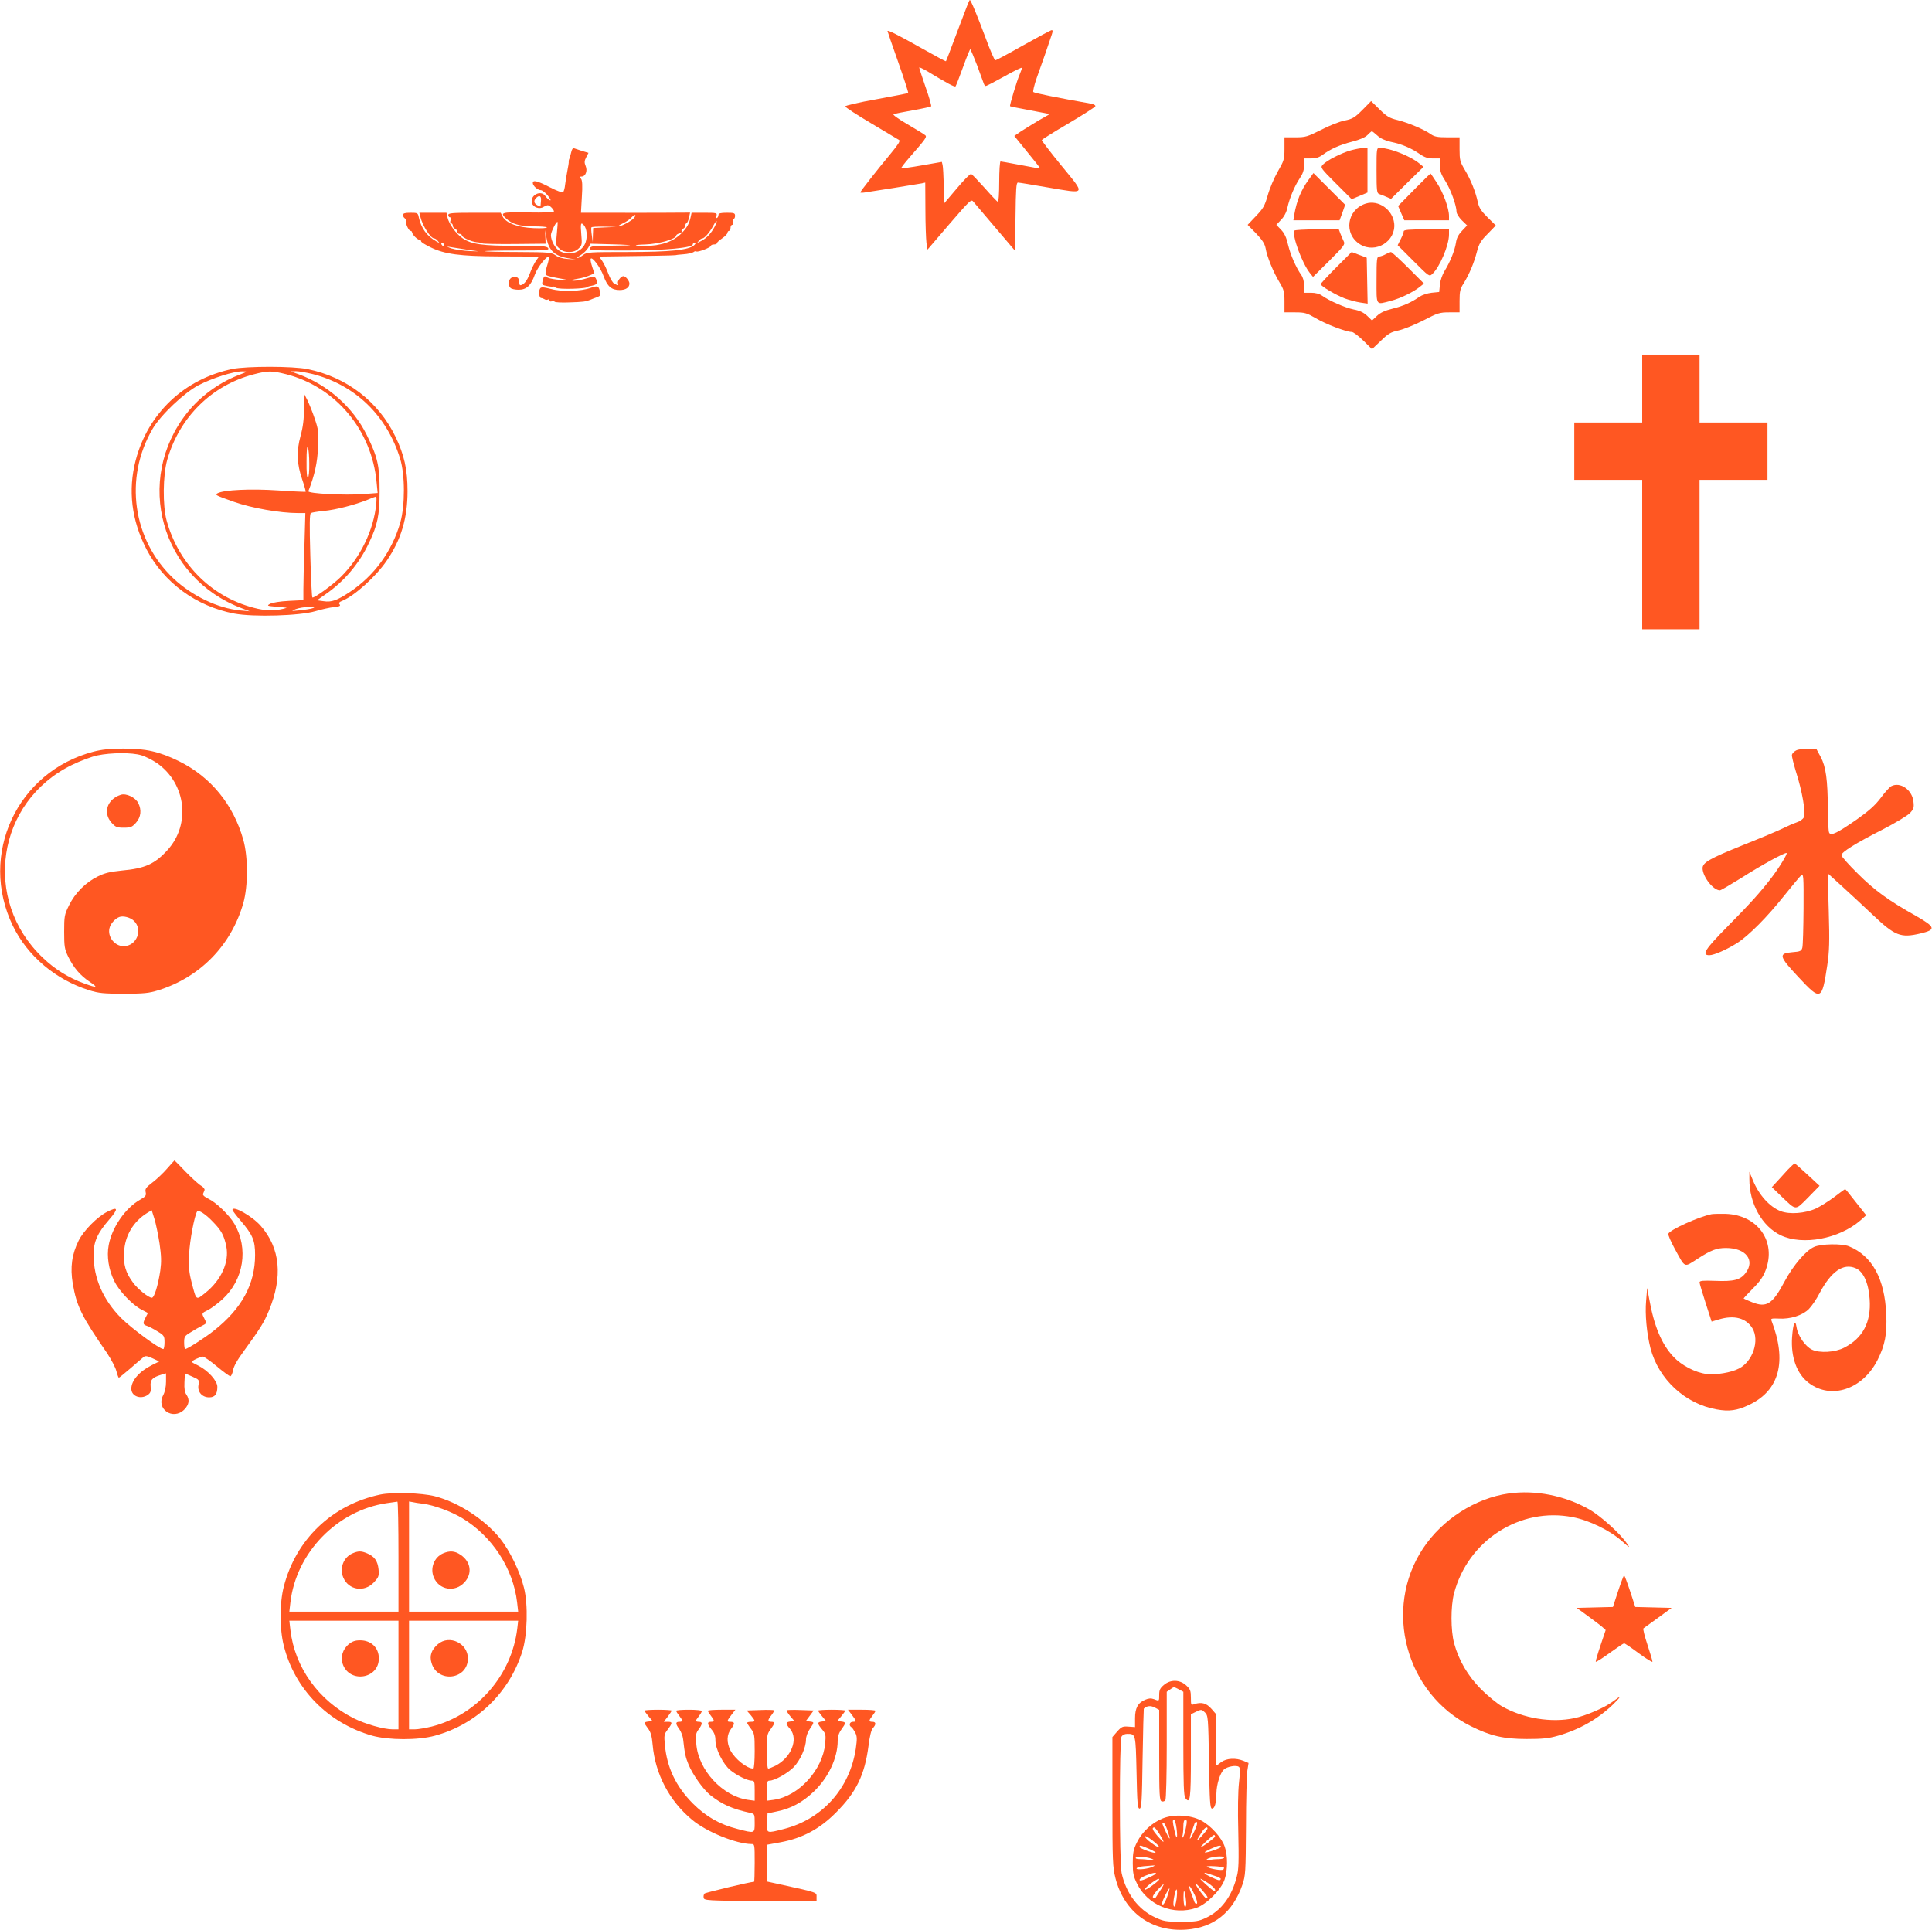 <?xml version="1.0" standalone="no"?>
<!DOCTYPE svg PUBLIC "-//W3C//DTD SVG 20010904//EN"
 "http://www.w3.org/TR/2001/REC-SVG-20010904/DTD/svg10.dtd">
<svg version="1.0" xmlns="http://www.w3.org/2000/svg"
 width="1280pt" height="1279pt" viewBox="0 0 1280 1279"
 preserveAspectRatio="xMidYMid meet">
<g transform="translate(0,1279) scale(0.1,-0.1)"
fill="#ff5722" stroke="none">
<path d="M6412 12763 c-6 -16 -41 -106 -77 -202 -36 -96 -66 -176 -68 -177 -1
-2 -72 36 -157 84 -163 92 -230 125 -230 116 0 -3 32 -96 71 -206 39 -110 68
-202 66 -204 -2 -3 -97 -21 -211 -42 -114 -20 -206 -42 -206 -47 0 -6 78 -57
173 -113 94 -56 178 -106 184 -110 9 -6 -7 -31 -55 -89 -93 -112 -202 -251
-202 -258 0 -3 15 -3 33 0 17 3 104 16 192 30 88 14 170 28 183 30 l22 5 1
-177 c0 -98 4 -198 7 -223 l7 -44 144 168 c138 160 146 168 160 149 9 -10 75
-88 146 -172 l130 -153 3 226 c2 184 5 226 16 226 8 0 94 -14 191 -31 266 -45
259 -55 99 141 -74 90 -133 168 -132 172 2 4 81 54 177 110 96 57 176 108 178
114 2 6 -11 14 -29 17 -222 39 -375 70 -382 77 -4 4 6 46 22 92 31 85 85 241
101 291 6 18 6 27 -1 27 -6 0 -90 -45 -188 -100 -97 -55 -181 -100 -186 -100
-5 0 -34 66 -64 148 -52 140 -98 252 -105 252 -1 0 -7 -12 -13 -27z m61 -405
c21 -57 41 -111 44 -120 3 -10 9 -18 14 -18 5 0 61 29 124 64 63 36 115 61
115 56 0 -5 -6 -24 -14 -42 -18 -40 -69 -209 -64 -212 2 -2 62 -14 133 -27
l130 -25 -75 -43 c-41 -25 -94 -57 -118 -73 l-42 -29 85 -105 c47 -57 85 -106
85 -108 0 -4 -24 0 -154 25 -54 10 -102 19 -107 19 -5 0 -9 -61 -9 -136 0 -75
-4 -134 -9 -132 -5 2 -44 43 -87 92 -44 49 -84 91 -90 93 -7 2 -49 -41 -95
-96 l-84 -99 -2 116 c-2 65 -5 126 -8 138 l-5 21 -132 -23 c-72 -13 -134 -21
-137 -19 -2 3 23 35 55 72 104 119 116 135 105 146 -5 5 -58 38 -118 73 -64
37 -102 65 -93 68 8 2 66 14 129 25 62 11 116 23 120 26 3 4 -13 61 -37 128
-23 67 -42 125 -42 129 0 4 21 -6 48 -21 139 -84 187 -110 193 -103 3 4 26 62
50 129 24 67 46 120 48 117 2 -2 22 -50 44 -106z"/>
<path d="M9027 12062 c-51 -51 -65 -60 -118 -71 -33 -6 -104 -34 -157 -62 -90
-45 -102 -49 -169 -49 l-73 0 0 -75 c0 -71 -3 -80 -45 -153 -24 -42 -54 -113
-66 -157 -20 -70 -30 -87 -78 -137 l-55 -58 56 -57 c42 -44 57 -68 63 -98 9
-55 51 -158 91 -224 30 -50 34 -64 34 -128 l0 -73 71 0 c64 0 76 -4 137 -39
65 -39 202 -91 238 -91 10 0 44 -26 76 -57 l58 -57 58 55 c49 48 66 58 117 69
33 7 107 37 164 66 96 50 109 54 172 54 l69 0 0 75 c0 64 4 82 27 117 37 60
69 136 88 210 14 53 25 72 71 118 l54 56 -55 54 c-42 42 -56 63 -64 100 -15
70 -47 149 -86 214 -32 54 -35 65 -35 137 l0 79 -81 0 c-66 0 -86 4 -110 21
-44 31 -147 75 -219 93 -55 13 -72 24 -120 71 l-56 55 -57 -58z m98 -170 c20
-19 50 -33 89 -42 74 -15 134 -41 191 -80 33 -23 55 -30 89 -30 l46 0 0 -47
c0 -37 8 -60 36 -103 35 -55 74 -163 74 -204 0 -12 16 -37 35 -56 l35 -34 -34
-36 c-23 -24 -36 -48 -40 -79 -8 -52 -40 -130 -75 -186 -15 -24 -28 -61 -31
-90 l-5 -50 -50 -5 c-28 -3 -63 -15 -80 -26 -52 -37 -110 -63 -181 -80 -48
-12 -79 -26 -101 -47 l-33 -31 -32 31 c-23 22 -50 35 -89 42 -58 12 -161 57
-209 91 -18 13 -44 20 -74 20 l-46 0 0 46 c0 29 -7 56 -19 72 -36 52 -71 133
-87 199 -11 49 -24 77 -47 101 l-31 32 31 33 c20 20 36 50 42 79 15 67 48 145
82 196 21 31 29 55 29 88 l0 44 46 0 c32 0 54 7 77 24 51 38 113 66 195 87 50
13 86 28 102 44 13 14 27 25 29 25 3 0 19 -13 36 -28z"/>
<path d="M8951 11794 c-62 -17 -162 -67 -187 -96 -17 -18 -15 -22 87 -124
l104 -104 53 22 52 22 0 148 0 148 -27 -1 c-16 0 -52 -7 -82 -15z"/>
<path d="M9120 11660 c0 -135 2 -151 18 -156 9 -3 31 -11 48 -19 l30 -13 107
106 108 106 -28 23 c-59 49 -194 102 -260 103 -23 0 -23 -1 -23 -150z"/>
<path d="M8670 11599 c-51 -70 -79 -140 -95 -231 l-6 -38 153 0 153 0 19 51
18 52 -105 105 -105 105 -32 -44z"/>
<path d="M9369 11533 l-106 -108 20 -47 21 -48 148 0 148 0 0 29 c0 50 -38
155 -80 219 -22 34 -41 62 -42 62 -2 0 -51 -48 -109 -107z"/>
<path d="M9049 11441 c-127 -40 -149 -203 -37 -271 102 -62 237 21 225 139
-10 92 -104 158 -188 132z"/>
<path d="M8576 11262 c-18 -30 50 -216 103 -282 l20 -25 108 107 c99 99 106
109 95 130 -6 13 -16 35 -22 51 l-10 27 -144 0 c-80 0 -147 -4 -150 -8z"/>
<path d="M9300 11257 c0 -7 -9 -31 -20 -52 l-20 -40 104 -104 c104 -104 105
-105 125 -87 49 44 111 191 111 261 l0 35 -150 0 c-116 0 -150 -3 -150 -13z"/>
<path d="M8852 11017 c-56 -56 -102 -106 -102 -110 0 -13 102 -73 160 -95 31
-11 77 -23 103 -27 l48 -7 -3 152 -3 152 -50 19 c-27 10 -50 19 -50 19 0 0
-46 -46 -103 -103z"/>
<path d="M9180 11105 c-14 -8 -33 -14 -42 -15 -16 0 -18 -14 -18 -155 0 -176
-7 -165 94 -139 63 16 153 60 195 95 l25 20 -105 105 c-57 57 -108 104 -114
104 -5 -1 -21 -7 -35 -15z"/>
<path d="M3785 11783 c-4 -15 -9 -35 -12 -43 -4 -8 -6 -18 -5 -22 1 -4 -3 -31
-9 -60 -6 -29 -12 -71 -15 -92 -2 -22 -8 -44 -13 -49 -5 -5 -42 8 -88 32 -83
43 -113 50 -113 28 0 -18 32 -47 52 -47 14 0 47 -30 63 -59 12 -20 -16 -3 -33
21 -30 41 -101 4 -88 -46 7 -30 50 -45 77 -27 10 6 23 11 28 11 13 0 41 -29
41 -41 0 -6 -64 -9 -170 -7 -179 3 -190 0 -147 -40 39 -37 91 -52 181 -52 47
0 87 -3 89 -7 3 -5 -36 -7 -86 -5 -105 4 -183 33 -207 77 l-13 25 -174 0
c-147 0 -173 -2 -173 -15 0 -8 5 -15 11 -15 6 0 8 -9 4 -20 -4 -11 -2 -20 4
-20 6 0 11 -7 11 -15 0 -9 7 -18 15 -21 8 -4 15 -12 15 -20 0 -8 7 -14 15 -14
8 0 15 -4 15 -10 0 -13 64 -42 98 -45 16 -1 33 -5 38 -8 6 -3 102 -5 214 -4
l205 2 -2 45 -2 45 9 -48 c15 -86 54 -123 142 -138 l53 -8 -53 3 c-34 2 -63
11 -81 24 -27 19 -42 21 -247 22 -120 0 -220 3 -223 5 -2 3 93 5 213 5 193 0
216 2 208 15 -7 14 -39 16 -213 16 -223 0 -295 10 -354 50 -44 30 -90 94 -100
137 l-7 32 -90 0 -90 0 7 -27 c15 -60 68 -143 92 -143 6 0 17 -7 24 -17 13
-15 12 -15 -11 -2 -62 35 -99 86 -115 157 -6 31 -8 32 -56 32 -36 0 -49 -4
-49 -14 0 -8 5 -18 10 -21 6 -4 10 -12 9 -18 -3 -19 19 -67 31 -67 5 0 10 -4
10 -10 0 -5 9 -19 20 -30 11 -11 25 -20 30 -20 6 0 10 -4 10 -9 0 -6 28 -23
63 -40 91 -45 196 -59 447 -60 118 0 228 -1 243 -1 l28 0 -20 -28 c-11 -16
-30 -54 -41 -85 -18 -49 -42 -77 -64 -77 -3 0 -6 11 -6 24 0 28 -24 40 -51 26
-21 -12 -25 -50 -7 -68 7 -7 31 -12 54 -12 52 0 82 28 107 99 17 49 81 130 93
118 3 -3 -2 -29 -11 -57 -10 -29 -13 -56 -9 -60 9 -9 30 -14 119 -30 48 -9 47
-9 -17 -5 -38 2 -77 9 -89 15 -24 14 -25 13 -34 -22 -6 -25 -4 -27 32 -34 21
-4 38 -5 39 -3 0 2 7 -1 15 -7 17 -14 214 -8 214 6 0 1 8 3 18 5 38 7 45 14
40 35 -8 29 -14 31 -68 15 -44 -14 -104 -20 -94 -11 2 2 21 7 42 10 21 3 53
12 71 20 l34 14 -14 42 c-8 24 -13 48 -11 54 7 21 64 -53 86 -114 25 -68 52
-92 106 -92 40 0 65 16 65 43 0 18 -25 49 -40 49 -16 0 -41 -33 -36 -46 6 -17
1 -17 -24 -4 -10 5 -28 35 -40 67 -11 31 -30 69 -41 85 l-20 28 78 1 c198 2
428 6 428 8 0 1 24 4 53 6 30 2 59 9 66 14 7 6 16 8 19 5 8 -8 97 26 97 37 0
5 9 9 20 9 11 0 20 4 20 9 0 5 16 19 35 32 19 13 35 30 35 37 0 6 5 12 10 12
6 0 10 9 10 20 0 11 5 20 11 20 6 0 9 9 6 20 -3 11 -1 20 4 20 5 0 9 9 9 20 0
18 -7 20 -55 20 -41 0 -55 -4 -55 -14 0 -8 -4 -17 -9 -20 -5 -4 -7 3 -4 14 5
19 0 20 -80 20 l-85 0 -7 -32 c-10 -42 -23 -66 -60 -104 -54 -55 -136 -84
-244 -84 -80 0 -77 8 4 10 90 3 205 36 205 59 0 5 9 11 21 14 12 3 18 10 15
15 -3 6 1 12 9 16 8 3 15 12 15 20 0 8 4 16 9 18 5 2 12 18 16 36 l7 33 -179
-1 c-98 0 -260 -1 -361 0 l-183 0 6 106 c5 74 3 110 -6 120 -9 11 -8 14 4 14
26 0 41 37 27 70 -9 22 -9 34 4 58 l15 29 -41 12 c-22 7 -46 15 -54 18 -8 3
-15 -5 -19 -24z m-201 -325 c-1 -18 -3 -34 -3 -36 -1 -1 -10 2 -21 8 -23 12
-26 30 -8 48 22 22 36 13 32 -20z m616 -113 c-16 -19 -83 -55 -102 -55 -7 0 5
9 27 19 22 10 49 28 59 40 22 24 36 20 16 -4z m535 -57 c-23 -44 -53 -76 -90
-95 -28 -15 -29 -15 -16 0 7 10 18 17 24 17 14 0 49 40 72 83 24 45 33 41 10
-5z m-1046 -48 c-7 -72 -7 -76 17 -97 17 -16 38 -23 64 -23 26 0 47 7 63 23
23 21 24 27 18 95 -6 72 -3 83 18 59 19 -23 24 -73 11 -112 -21 -65 -104 -94
-169 -60 -31 15 -61 69 -61 107 0 21 37 95 44 87 2 -2 -1 -38 -5 -79z m319 43
l-78 -4 -2 -47 -1 -47 -6 45 c-4 25 -5 48 -3 53 2 4 40 6 85 5 l82 -2 -77 -3z
m-1068 -113 c0 -5 -2 -10 -4 -10 -3 0 -8 5 -11 10 -3 6 -1 10 4 10 6 0 11 -4
11 -10z m1230 -4 c19 -2 -30 -3 -109 -4 -122 0 -145 -2 -153 -16 -8 -15 14
-16 249 -16 254 1 433 18 433 41 0 5 5 9 12 9 8 0 8 -4 -2 -14 -34 -33 -159
-46 -441 -46 -256 0 -272 -1 -296 -20 -14 -11 -31 -20 -37 -20 -6 0 4 9 22 20
18 11 40 33 49 48 l15 27 112 -3 c61 -1 127 -4 146 -6z m-1110 -25 c36 -6 81
-13 100 -15 19 -2 -1 -2 -45 0 -44 2 -100 10 -125 18 -25 9 -34 14 -20 11 14
-2 54 -9 90 -14z"/>
<path d="M3915 10883 c-67 -24 -191 -28 -264 -8 -52 13 -66 14 -73 3 -11 -17
-6 -63 7 -63 6 0 16 -4 23 -8 6 -5 17 -5 22 -2 6 3 10 1 10 -5 0 -7 7 -10 15
-7 8 4 17 2 19 -2 3 -5 47 -7 98 -5 91 3 108 5 138 17 8 4 28 11 44 17 24 9
27 14 21 38 -9 38 -15 40 -60 25z"/>
<path d="M10880 10215 l0 -225 -225 0 -225 0 0 -190 0 -190 225 0 225 0 0
-495 0 -495 190 0 190 0 0 495 0 495 225 0 225 0 0 190 0 190 -225 0 -225 0 0
225 0 225 -190 0 -190 0 0 -225z"/>
<path d="M1540 10345 c-318 -66 -559 -293 -641 -605 -52 -199 -28 -398 72
-591 115 -220 329 -377 581 -425 127 -24 435 -15 538 16 41 12 97 25 123 27
37 4 45 8 37 18 -8 9 -3 16 21 25 80 34 220 160 291 264 95 139 138 280 138
461 0 144 -22 241 -80 361 -112 233 -324 395 -582 448 -97 20 -402 20 -498 1z
m35 -43 c-129 -51 -250 -141 -334 -246 -356 -447 -175 -1096 362 -1297 l52
-20 -64 6 c-148 14 -320 97 -442 212 -271 256 -328 665 -138 991 54 92 209
239 304 289 91 47 231 92 290 92 39 0 39 0 -30 -27z m321 8 c328 -84 567 -370
599 -716 l7 -71 -91 -7 c-123 -10 -374 3 -368 19 42 107 60 190 64 290 5 100
3 117 -21 188 -14 43 -37 99 -49 124 l-23 45 0 -98 c0 -72 -6 -122 -23 -184
-28 -104 -25 -182 12 -290 14 -41 24 -77 22 -79 -2 -1 -84 2 -183 9 -179 12
-360 4 -401 -19 -18 -11 -14 -13 110 -57 117 -41 304 -74 423 -74 l49 0 -6
-217 c-4 -120 -7 -250 -7 -289 l0 -71 -98 -5 c-57 -3 -107 -11 -122 -19 -24
-13 -22 -14 45 -20 39 -3 67 -6 64 -7 -60 -19 -124 -21 -191 -6 -294 66 -522
287 -604 584 -27 99 -25 301 4 403 81 282 294 493 572 566 96 25 120 25 216 1z
m176 1 c281 -72 491 -275 579 -561 33 -107 33 -310 1 -423 -55 -191 -172 -352
-336 -461 -83 -55 -120 -68 -172 -60 l-44 6 57 40 c123 85 223 203 287 339 58
121 71 186 71 344 0 168 -13 226 -85 372 -91 184 -258 333 -455 404 l-50 18
36 1 c20 0 70 -9 111 -19z m-23 -593 c1 -48 -3 -90 -9 -93 -6 -4 -10 34 -9
107 0 72 3 106 9 93 5 -11 9 -59 9 -107z m444 -265 c-17 -176 -105 -358 -236
-487 -53 -52 -169 -136 -187 -136 -4 0 -10 124 -14 276 -6 209 -5 279 4 284 7
4 45 10 85 14 78 7 209 41 290 74 28 12 53 21 56 21 4 1 4 -20 2 -46z m-418
-692 c-11 -5 -49 -11 -85 -15 -63 -6 -64 -6 -30 8 19 7 58 14 85 14 35 1 44
-2 30 -7z"/>
<path d="M620 7809 c-507 -132 -763 -683 -535 -1154 97 -200 283 -357 505
-427 65 -20 95 -23 230 -23 135 0 165 3 230 23 277 87 482 298 562 577 32 114
32 306 0 420 -66 234 -216 417 -427 521 -128 63 -221 84 -369 83 -86 0 -142
-6 -196 -20z m316 -24 c28 -8 74 -32 104 -52 193 -135 225 -406 69 -577 -84
-92 -148 -121 -303 -135 -77 -8 -113 -16 -160 -40 -79 -39 -149 -109 -189
-191 -30 -61 -32 -71 -32 -175 0 -99 3 -115 27 -165 36 -73 79 -124 142 -166
59 -40 51 -43 -37 -11 -102 37 -194 94 -273 170 -404 383 -307 1033 191 1277
55 27 132 56 170 64 92 19 229 20 291 1z m-49 -1097 c62 -59 18 -168 -68 -168
-59 0 -107 61 -94 118 6 29 36 64 65 75 25 10 73 -2 97 -25z"/>
<path d="M800 7523 c-90 -29 -120 -119 -61 -185 26 -29 35 -33 81 -33 46 0 55
4 81 33 33 37 38 85 15 130 -19 38 -81 67 -116 55z"/>
<path d="M11900 7817 c-14 -7 -26 -20 -28 -29 -2 -9 11 -60 27 -113 41 -127
66 -271 52 -301 -5 -12 -26 -27 -48 -34 -21 -7 -60 -24 -88 -38 -27 -14 -148
-65 -269 -113 -220 -89 -266 -115 -266 -153 1 -57 71 -146 115 -146 6 0 69 37
140 81 136 87 294 173 302 166 6 -6 -52 -101 -103 -167 -69 -90 -138 -167
-290 -321 -148 -150 -173 -189 -119 -189 31 0 117 38 186 82 76 49 199 173
310 313 53 66 103 126 112 134 16 12 17 -3 16 -220 -1 -129 -4 -245 -8 -259
-6 -22 -13 -26 -66 -30 -94 -8 -90 -26 41 -166 148 -159 155 -155 190 78 14
94 16 155 10 362 l-7 249 98 -89 c54 -49 144 -133 200 -186 148 -140 185 -155
316 -124 106 25 101 42 -30 117 -182 102 -275 170 -385 280 -60 59 -108 113
-108 122 0 20 94 79 275 171 83 43 163 91 179 108 25 27 28 36 23 77 -9 78
-88 132 -147 101 -11 -6 -42 -40 -69 -77 -38 -50 -78 -86 -160 -144 -130 -90
-169 -109 -182 -88 -5 8 -9 79 -9 159 -1 192 -13 279 -47 343 l-28 52 -55 3
c-30 1 -66 -4 -80 -11z"/>
<path d="M1108 5047 c-25 -29 -69 -71 -97 -92 -44 -34 -51 -43 -46 -65 5 -22
0 -29 -35 -49 -99 -55 -189 -185 -210 -303 -14 -73 0 -163 37 -237 31 -66 121
-159 181 -190 l42 -22 -15 -29 c-20 -39 -19 -47 7 -56 12 -3 44 -20 70 -36 46
-28 48 -32 48 -74 0 -24 -4 -44 -8 -44 -25 0 -208 135 -278 204 -121 122 -184
265 -184 421 0 87 25 143 105 235 62 72 57 87 -16 49 -65 -33 -155 -124 -188
-190 -45 -91 -57 -177 -39 -285 26 -151 58 -216 228 -462 27 -41 55 -94 61
-118 6 -24 14 -44 16 -44 3 0 37 28 77 62 39 34 78 68 86 74 12 11 24 9 60 -7
l45 -21 -50 -25 c-83 -42 -135 -102 -135 -156 0 -50 62 -73 109 -41 19 14 22
24 19 56 -4 44 11 60 71 78 l31 9 0 -55 c0 -34 -7 -67 -19 -90 -49 -92 65
-169 140 -95 32 33 37 65 14 99 -11 15 -15 40 -13 81 l3 60 48 -21 c47 -21 48
-22 42 -56 -8 -45 23 -82 71 -82 38 0 54 21 54 70 0 39 -61 107 -124 139 -25
12 -46 24 -46 26 0 8 59 35 74 35 8 0 50 -29 93 -65 43 -36 83 -65 89 -65 6 0
14 18 18 39 4 26 28 69 71 127 110 151 135 192 166 267 94 226 76 416 -54 564
-56 64 -187 138 -187 105 0 -4 25 -37 55 -72 80 -94 95 -130 95 -226 0 -194
-88 -356 -273 -502 -62 -49 -176 -122 -190 -122 -4 0 -7 19 -7 43 0 39 3 44
43 68 23 15 57 34 75 43 32 16 32 17 17 46 -20 38 -21 37 24 59 21 11 64 43
95 71 141 129 174 337 79 500 -34 58 -120 141 -172 166 -24 11 -39 24 -36 32
3 6 7 18 10 25 3 7 -7 20 -22 29 -16 9 -61 50 -102 92 -40 42 -74 76 -75 76
-1 0 -23 -24 -48 -53z m-51 -497 c12 -84 13 -120 5 -180 -15 -99 -40 -180 -56
-180 -22 0 -94 58 -125 101 -49 66 -64 118 -59 201 5 109 61 203 153 260 l30
18 18 -57 c10 -32 25 -105 34 -163z m354 143 c55 -56 73 -89 88 -161 22 -103
-33 -226 -139 -310 -62 -50 -59 -52 -90 68 -18 70 -21 103 -17 190 4 88 35
253 53 282 9 13 57 -18 105 -69z"/>
<path d="M11844 5038 c-21 -24 -54 -59 -72 -79 l-33 -36 60 -58 c105 -100 92
-99 180 -11 l76 78 -80 74 c-44 41 -82 74 -85 74 -3 0 -24 -19 -46 -42z"/>
<path d="M11590 4978 c-1 -163 84 -315 208 -374 145 -69 386 -24 527 98 l39
35 -68 86 c-37 48 -69 87 -71 87 -2 0 -35 -23 -72 -52 -37 -28 -93 -63 -123
-77 -71 -32 -173 -40 -233 -17 -72 28 -143 106 -183 203 l-24 58 0 -47z"/>
<path d="M11340 4744 c-85 -17 -276 -103 -287 -130 -2 -7 16 -50 41 -96 74
-135 60 -129 154 -69 88 57 126 71 187 71 132 0 195 -81 130 -166 -35 -46 -78
-57 -201 -52 -81 3 -104 1 -104 -10 0 -7 18 -68 40 -136 l40 -124 47 14 c102
31 181 10 223 -58 49 -81 3 -220 -89 -267 -51 -27 -154 -44 -215 -36 -74 9
-166 57 -219 114 -79 84 -129 205 -161 386 l-13 70 -7 -85 c-8 -91 4 -216 29
-315 54 -205 229 -368 438 -405 83 -15 135 -8 215 30 202 96 253 288 148 560
-5 12 3 14 48 12 77 -5 158 21 200 63 19 19 51 66 71 105 77 145 157 201 239
166 51 -21 86 -98 93 -205 11 -152 -45 -259 -169 -322 -60 -31 -162 -37 -213
-13 -44 21 -93 91 -102 147 -9 60 -23 30 -30 -64 -9 -132 31 -243 110 -303
148 -113 357 -44 456 151 50 100 64 172 58 303 -10 236 -93 388 -247 451 -47
19 -184 17 -231 -4 -55 -24 -138 -122 -194 -226 -81 -153 -120 -179 -216 -141
-30 12 -55 23 -57 25 -1 1 26 31 61 66 47 47 69 79 85 122 72 190 -52 365
-263 373 -38 1 -81 0 -95 -2z"/>
<path d="M2520 2886 c-319 -67 -560 -297 -640 -611 -28 -109 -28 -279 0 -390
72 -289 294 -514 586 -597 109 -30 304 -31 416 0 275 75 491 283 578 557 34
107 40 312 11 425 -26 106 -95 246 -158 325 -104 128 -277 240 -433 280 -88
22 -277 28 -360 11z m120 -411 l0 -365 -361 0 -362 0 7 61 c38 330 310 610
639 658 34 5 65 9 70 10 4 0 7 -163 7 -364z m163 350 c71 -9 183 -50 257 -94
200 -120 340 -334 366 -560 l7 -61 -362 0 -361 0 0 365 0 365 23 -4 c12 -3 43
-8 70 -11z m-163 -1135 l0 -360 -38 0 c-59 0 -182 35 -258 73 -233 117 -392
339 -420 586 l-7 61 362 0 361 0 0 -360z m787 308 c-37 -310 -266 -572 -565
-649 -41 -10 -92 -19 -114 -19 l-38 0 0 360 0 360 361 0 362 0 -6 -52z"/>
<path d="M2335 2496 c-59 -26 -87 -98 -61 -159 35 -85 141 -101 204 -32 31 34
34 41 30 86 -6 55 -27 85 -75 105 -40 17 -59 17 -98 0z"/>
<path d="M2935 2496 c-59 -26 -87 -98 -61 -159 35 -84 141 -101 203 -33 54 58
43 137 -26 183 -38 26 -72 28 -116 9z"/>
<path d="M2311 1895 c-40 -34 -56 -84 -41 -130 43 -131 240 -103 240 35 0 71
-51 120 -124 120 -33 0 -52 -7 -75 -25z"/>
<path d="M2902 1895 c-43 -36 -58 -77 -43 -125 40 -136 241 -111 241 30 0 100
-122 159 -198 95z"/>
<path d="M9995 2893 c-220 -31 -439 -171 -567 -364 -266 -401 -115 -963 317
-1178 130 -65 218 -85 370 -85 104 0 146 4 208 22 140 40 262 109 365 208 56
55 55 62 -3 18 -53 -40 -178 -94 -255 -110 -152 -32 -338 -2 -480 79 -30 17
-91 67 -136 111 -89 90 -149 192 -180 306 -23 86 -23 244 -1 330 92 352 438
575 787 506 110 -21 246 -88 325 -158 53 -47 57 -49 35 -18 -45 67 -176 185
-252 228 -161 91 -355 130 -533 105z"/>
<path d="M10720 2245 l-34 -104 -120 -3 -120 -3 74 -54 c41 -30 85 -63 97 -74
l21 -19 -34 -101 c-19 -56 -33 -105 -32 -109 2 -4 43 22 92 58 49 35 92 64 96
64 5 0 48 -29 96 -65 49 -36 90 -62 92 -57 1 4 -14 54 -33 112 -19 57 -31 106
-27 109 5 3 49 35 98 71 l89 65 -121 3 -120 3 -34 104 c-19 58 -37 105 -40
105 -3 0 -21 -47 -40 -105z"/>
<path d="M7711 1624 c-25 -21 -31 -33 -31 -65 0 -44 1 -43 -35 -29 -19 7 -35
6 -58 -4 -48 -20 -67 -55 -67 -123 l0 -58 -43 3 c-39 3 -46 0 -75 -32 l-32
-37 0 -428 c0 -395 2 -434 20 -506 58 -227 238 -359 470 -342 181 13 308 114
371 297 21 62 22 81 24 385 0 176 5 343 9 371 l8 51 -33 14 c-52 21 -112 18
-148 -8 -16 -13 -31 -23 -33 -23 -2 0 -2 76 -1 169 l2 169 -32 37 c-34 39 -67
48 -114 32 -22 -8 -23 -6 -23 43 0 45 -4 56 -31 81 -42 39 -104 41 -148 3z
m99 -29 l30 -16 0 -342 c0 -272 3 -347 13 -362 32 -43 37 -9 37 276 l0 279 35
17 c34 16 36 16 58 -5 21 -22 22 -29 27 -330 4 -260 7 -307 20 -307 18 0 28
35 29 101 1 60 25 136 50 158 22 20 81 30 98 18 10 -6 10 -29 2 -102 -7 -59
-9 -185 -5 -331 4 -193 3 -248 -10 -295 -33 -132 -103 -225 -204 -273 -49 -23
-67 -26 -165 -26 -100 0 -116 3 -172 29 -111 51 -193 160 -222 294 -15 70 -15
875 -1 903 7 12 21 19 38 19 57 0 56 1 62 -257 4 -203 7 -238 20 -238 13 0 16
46 20 330 3 182 7 331 8 332 19 19 45 22 72 8 l30 -16 0 -300 c0 -265 2 -300
16 -306 9 -3 20 0 25 8 5 8 9 172 9 366 l0 352 22 15 c27 19 23 19 58 1z"/>
<path d="M7704 740 c-71 -28 -137 -89 -171 -158 -24 -48 -28 -70 -28 -137 0
-67 4 -89 28 -137 70 -143 241 -213 393 -161 67 23 164 120 187 187 21 62 22
159 1 219 -21 61 -94 141 -158 174 -70 36 -180 42 -252 13z m91 -66 c9 -72 0
-80 -14 -14 -13 62 -14 70 -2 70 5 0 12 -25 16 -56z m62 4 c-5 -29 -14 -57
-20 -63 -7 -7 -8 -4 -3 8 3 10 6 39 6 63 0 30 4 44 14 44 11 0 11 -10 3 -52z
m56 -23 c-40 -82 -40 -62 2 53 3 7 9 11 15 7 5 -3 -2 -28 -17 -60z m-179 8
c24 -69 19 -75 -9 -15 -28 61 -28 62 -16 62 5 0 16 -21 25 -47z m-51 -28 c37
-62 34 -66 -12 -14 -35 40 -43 59 -23 59 4 0 19 -20 35 -45z m317 38 c0 -5
-18 -28 -41 -53 -39 -43 -37 -33 7 35 16 24 34 33 34 18z m-320 -124 c0 -5
-23 7 -50 27 -28 20 -47 40 -44 45 6 10 94 -58 94 -72z m370 71 c0 -8 -82 -70
-94 -70 -8 0 78 79 87 80 4 0 7 -4 7 -10z m-439 -81 c27 -12 48 -24 45 -26 -8
-8 -106 28 -106 38 0 13 5 12 61 -12z m479 13 c0 -9 -101 -44 -108 -37 -5 4
78 43 96 44 6 1 12 -3 12 -7z m-450 -84 c10 -6 5 -8 -19 -4 -18 3 -49 6 -68 6
-21 0 -32 4 -28 10 8 12 91 3 115 -12z m470 12 c0 -5 -17 -10 -37 -10 -21 0
-49 -3 -63 -6 -17 -5 -22 -3 -15 4 17 18 115 28 115 12z m-470 -59 c-25 -15
-110 -25 -110 -13 0 6 21 13 48 15 26 2 54 4 62 5 13 1 13 0 0 -7z m469 -7 c1
-1 0 -7 -3 -12 -6 -11 -95 4 -110 18 -8 8 104 2 113 -6z m-454 -43 c-6 -5 -31
-18 -57 -29 -34 -15 -48 -17 -48 -9 0 7 19 20 43 29 47 19 76 23 62 9z m394
-12 c23 -7 40 -16 39 -21 -2 -5 -7 -9 -11 -8 -17 2 -97 40 -97 46 0 3 6 4 14
1 8 -3 33 -11 55 -18z m-369 -23 c0 -10 -89 -75 -94 -68 -3 5 14 23 37 40 39
28 57 37 57 28z m326 -26 c40 -28 57 -51 37 -50 -10 1 -98 80 -89 80 4 0 27
-14 52 -30z m-322 -52 c-15 -24 -29 -45 -30 -47 -2 -1 -8 0 -14 4 -7 4 3 22
27 49 21 23 40 41 42 39 2 -1 -9 -22 -25 -45z m316 -40 c0 -5 -4 -8 -8 -8 -9
0 -72 86 -72 98 1 9 79 -80 80 -90z m-84 13 c13 -29 19 -53 13 -56 -5 -4 -12
2 -16 12 -3 10 -12 33 -19 52 -30 73 -13 67 22 -8z m-183 -10 c-16 -46 -33
-67 -33 -41 0 14 43 100 48 96 2 -2 -5 -27 -15 -55z m62 -15 c-4 -31 -11 -53
-16 -50 -9 5 -5 51 8 97 10 36 15 8 8 -47z m64 -24 c1 -20 -3 -31 -9 -27 -5 3
-9 32 -9 63 1 47 3 52 9 27 4 -16 8 -45 9 -63z"/>
<path d="M4270 1454 c0 -3 12 -20 27 -38 l26 -31 -26 -3 c-33 -4 -33 -7 -4
-46 18 -23 26 -50 31 -109 17 -193 111 -372 261 -496 95 -80 292 -160 393
-161 22 0 22 -2 22 -125 0 -69 -2 -125 -4 -125 -23 0 -321 -71 -328 -78 -6 -6
-8 -18 -6 -28 3 -18 22 -19 376 -22 l372 -2 0 29 c0 32 12 28 -252 86 l-78 17
0 122 0 121 93 17 c144 27 258 88 366 197 134 134 190 249 215 441 8 64 18
106 29 118 23 25 21 42 -3 42 -25 0 -25 8 0 40 11 14 20 28 20 33 0 4 -41 7
-91 7 l-91 0 26 -34 c31 -42 32 -46 6 -46 -21 0 -28 -24 -10 -35 6 -3 17 -20
26 -36 13 -26 13 -42 4 -107 -40 -264 -222 -467 -476 -532 -117 -30 -115 -31
-112 42 l3 61 61 13 c92 18 169 59 244 130 98 93 160 224 160 339 0 28 8 52
25 75 31 43 31 48 -2 52 l-26 3 26 31 c15 18 27 35 27 38 0 3 -40 6 -90 6 -49
0 -90 -3 -90 -6 0 -3 12 -20 27 -38 l26 -31 -26 -3 c-34 -4 -34 -12 -1 -52 25
-29 26 -36 21 -95 -17 -175 -176 -349 -342 -372 l-45 -6 0 67 c0 56 3 66 18
66 34 0 121 49 161 90 43 45 81 130 81 183 0 18 11 49 25 69 31 46 31 46 -1
50 l-25 3 26 35 26 35 -87 3 c-47 2 -89 1 -92 -2 -2 -3 8 -20 23 -38 l28 -33
-26 -3 c-33 -4 -34 -13 -2 -50 56 -67 7 -189 -97 -243 -21 -10 -42 -19 -48
-19 -6 0 -10 41 -10 113 0 105 2 116 25 147 30 41 31 50 5 50 -26 0 -25 11 1
44 12 15 19 29 16 32 -2 3 -44 4 -92 2 l-88 -3 27 -31 c32 -39 32 -44 1 -44
-14 0 -25 -3 -25 -7 0 -3 11 -21 25 -39 23 -30 25 -40 25 -148 0 -65 -4 -116
-9 -116 -43 0 -122 64 -152 121 -26 53 -25 105 6 144 25 34 24 45 -7 45 -24 0
-23 5 8 46 l26 34 -91 0 c-50 0 -91 -3 -91 -7 0 -5 9 -19 20 -33 25 -32 25
-40 0 -40 -27 0 -25 -16 5 -52 18 -21 25 -41 25 -72 0 -56 50 -156 98 -196 43
-35 113 -70 142 -70 18 0 20 -7 20 -66 l0 -67 -45 6 c-168 24 -329 197 -342
372 -5 57 -3 70 16 95 26 36 27 50 1 50 -11 0 -20 3 -20 6 0 3 9 17 20 31 11
14 20 30 20 34 0 5 -38 9 -85 9 -47 0 -85 -3 -85 -7 0 -5 9 -19 20 -33 25 -32
25 -40 0 -40 -26 0 -25 -14 1 -49 11 -16 23 -46 25 -67 10 -93 16 -120 36
-168 29 -69 97 -164 144 -202 79 -62 144 -91 267 -118 26 -6 27 -9 27 -66 0
-71 2 -70 -114 -40 -118 30 -209 82 -296 169 -112 113 -171 237 -185 388 -6
63 -5 71 19 102 33 44 32 51 0 51 l-26 0 26 34 c14 19 26 37 26 40 0 3 -40 6
-90 6 -49 0 -90 -3 -90 -6z"/>
</g>
</svg>
